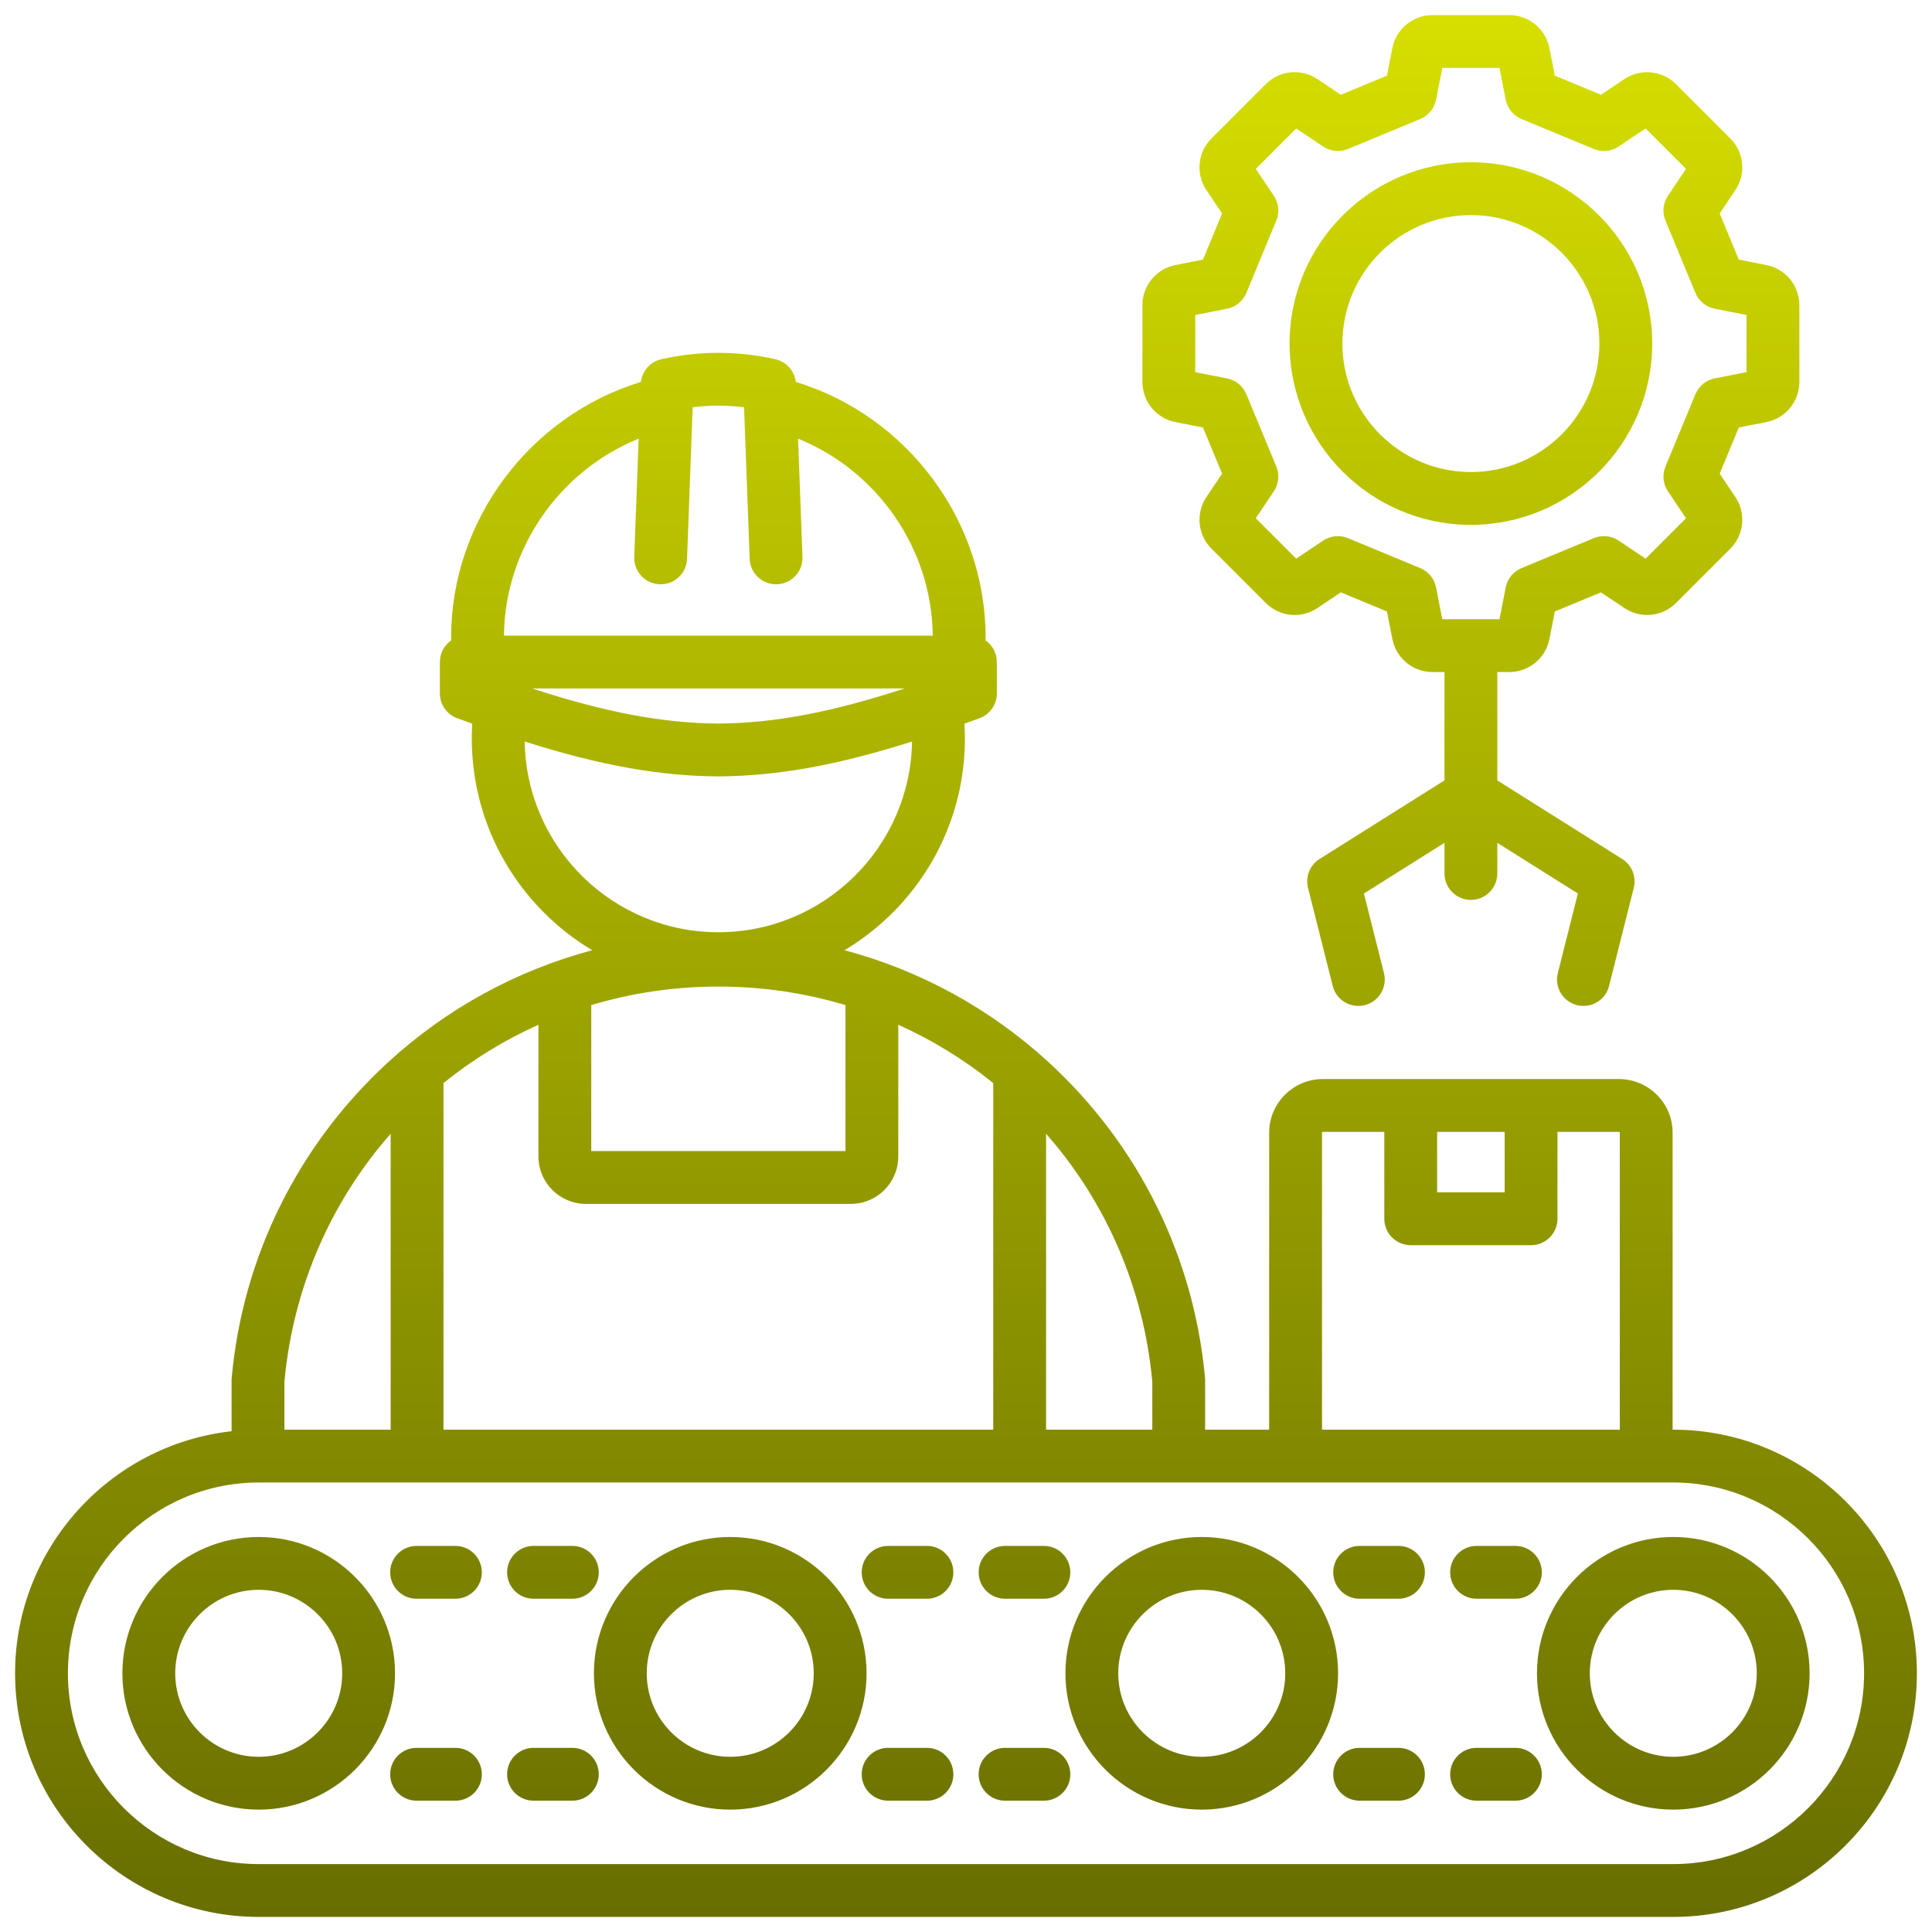 <svg id="Layer_1" viewBox="0 0 512 512" xmlns="http://www.w3.org/2000/svg" xmlns:xlink="http://www.w3.org/1999/xlink" data-name="Layer 1" width="300" height="300" version="1.1" xmlns:svgjs="http://svgjs.dev/svgjs"><g width="100%" height="100%" transform="matrix(1,0,0,1,0,0)"><linearGradient id="linear-gradient" gradientUnits="userSpaceOnUse" x1="256" x2="256" y1="508" y2="4"><stop stop-opacity="1" stop-color="#686e00" offset="0"/><stop stop-opacity="1" stop-color="#d6df00" offset="1"/></linearGradient><path d="m311.465 111.847 7.335 1.445 5.066 12.229-4.164 6.209c-2.866 4.272-2.307 10.014 1.332 13.651l14.432 14.432c3.636 3.637 9.376 4.198 13.649 1.333l6.212-4.165 12.228 5.065 1.446 7.34c.997 5.045 5.453 8.707 10.595 8.707h3.204v28.721l-33.107 20.827c-2.565 1.613-3.801 4.695-3.061 7.635l6.552 26.015c.944 3.748 4.747 6.023 8.498 5.078 3.748-.944 6.022-4.749 5.078-8.498l-5.311-21.086 21.351-13.431v8.127c0 3.866 3.134 7 7 7s7-3.134 7-7v-8.127l21.352 13.432-5.311 21.086c-.944 3.749 1.33 7.554 5.078 8.498.574.145 1.149.214 1.715.214 3.132 0 5.983-2.117 6.783-5.292l6.552-26.015c.74-2.939-.495-6.021-3.061-7.635l-33.108-20.827v-28.721h3.205c5.142 0 9.598-3.662 10.596-8.711l1.445-7.336 12.228-5.065 6.213 4.166c4.272 2.862 10.012 2.305 13.648-1.334l14.432-14.432c3.639-3.638 4.198-9.379 1.333-13.649l-4.165-6.211 5.066-12.229 7.34-1.446c5.045-.998 8.706-5.453 8.706-10.595v-20.41c0-5.144-3.664-9.6-8.71-10.594l-7.336-1.447-5.066-12.228 4.165-6.211c2.865-4.272 2.305-10.013-1.333-13.65l-14.433-14.433c-3.637-3.635-9.376-4.197-13.648-1.332l-6.212 4.165-12.228-5.065-1.446-7.341c-.998-5.044-5.453-8.706-10.595-8.706h-20.409c-5.142 0-9.597 3.661-10.596 8.71l-1.445 7.336-12.228 5.065-6.213-4.166c-4.273-2.863-10.013-2.302-13.648 1.333l-14.432 14.432c-3.639 3.639-4.199 9.38-1.333 13.65l4.165 6.211-5.066 12.228-7.335 1.447c-5.047.995-8.711 5.45-8.711 10.594v20.41c0 5.142 3.662 9.598 8.711 10.596zm5.289-28.374 8.433-1.663c2.297-.453 4.216-2.025 5.112-4.188l7.936-19.155c.896-2.164.651-4.632-.653-6.578l-4.787-7.14 10.71-10.71 7.14 4.788c1.944 1.305 4.414 1.549 6.577.653l19.155-7.936c2.164-.896 3.736-2.815 4.189-5.113l1.661-8.432h15.147l1.661 8.432c.453 2.298 2.025 4.217 4.189 5.113l19.155 7.936c2.161.896 4.632.651 6.577-.653l7.14-4.788 10.71 10.71-4.787 7.14c-1.305 1.945-1.55 4.414-.653 6.578l7.936 19.155c.896 2.164 2.815 3.735 5.112 4.188l8.433 1.663v15.147l-8.432 1.661c-2.298.453-4.217 2.025-5.113 4.189l-7.936 19.155c-.896 2.163-.651 4.632.653 6.577l4.787 7.14-10.71 10.71-7.14-4.788c-1.944-1.306-4.415-1.55-6.577-.653l-19.155 7.936c-2.164.896-3.736 2.815-4.189 5.113l-1.661 8.433h-15.147l-1.661-8.433c-.453-2.298-2.025-4.217-4.189-5.113l-19.155-7.936c-2.163-.897-4.634-.652-6.577.653l-7.14 4.788-10.71-10.71 4.787-7.14c1.305-1.945 1.55-4.414.653-6.577l-7.936-19.155c-.896-2.164-2.815-3.736-5.113-4.189l-8.432-1.661zm73.046 55.623c26.495 0 48.051-21.555 48.051-48.05s-21.556-48.05-48.051-48.05-48.05 21.555-48.05 48.05 21.555 48.05 48.05 48.05zm0-82.1c18.775 0 34.051 15.274 34.051 34.05s-15.275 34.05-34.051 34.05-34.05-15.274-34.05-34.05 15.274-34.05 34.05-34.05zm53.638 321.88h-.179v-78.691c0-7.844-6.382-14.226-14.226-14.226h-78.466c-7.844 0-14.226 6.382-14.226 14.226v78.691h-16.969v-13.052c0-.21-.01-.419-.028-.628-2.889-32.065-17.584-61.767-41.38-83.631-15.552-14.291-34.129-24.406-54.155-29.745 19.093-11.42 31.908-32.295 31.908-56.113 0-1.307-.05-2.615-.127-3.92 1.325-.477 2.65-.955 4.014-1.459 2.746-1.017 4.57-3.636 4.57-6.564v-8.316c0-2.367-1.178-4.455-2.976-5.722v-.756c0-31.11-20.859-58.778-50.306-67.764-.348-2.912-2.466-5.331-5.364-5.995-9.937-2.273-20.378-2.273-30.311 0-2.899.664-5.017 3.083-5.365 5.995-29.447 8.986-50.306 36.654-50.306 67.764v.756c-1.798 1.267-2.976 3.355-2.976 5.722v8.316c0 2.929 1.823 5.548 4.57 6.564 1.364.505 2.688.982 4.013 1.459-.078 1.306-.128 2.615-.128 3.921 0 23.818 12.816 44.693 31.909 56.113-20.026 5.339-38.602 15.454-54.155 29.745-23.796 21.864-38.492 51.565-41.381 83.631-.019.209-.028.418-.028.628v13.462c-32.227 3.588-57.373 30.983-57.373 64.151 0 35.6 28.963 64.562 64.562 64.562h374.875c35.6 0 64.562-28.963 64.562-64.562s-28.963-64.562-64.562-64.562zm-62.584-78.917h17.894v16.023h-17.894zm-30.512.226c0-.114.111-.226.226-.226h16.286v23.023c0 3.866 3.134 7 7 7h31.894c3.866 0 7-3.134 7-7v-23.023h16.286c.114 0 .226.111.226.226v78.691h-78.917v-78.691zm-44.969 65.959v12.732h-28.155v-78.424c15.581 17.715 25.81 40.379 28.155 65.692zm-187.844-79.117c7.64-6.177 16.086-11.387 25.162-15.456v34.903c0 6.933 5.64 12.572 12.572 12.572h70.219c6.933 0 12.572-5.64 12.572-12.572v-34.903c9.076 4.07 17.523 9.28 25.163 15.457v91.849h-145.688zm39.162-20.664c10.657-3.198 21.965-4.916 33.682-4.916s23.024 1.718 33.682 4.916v38.683h-67.363v-38.683zm12.556-150.11-1.163 31.33c-.144 3.863 2.872 7.111 6.735 7.255 3.896.138 7.111-2.872 7.255-6.735l1.491-40.172c4.516-.576 9.099-.576 13.614 0l1.491 40.172c.141 3.774 3.244 6.74 6.99 6.74.088 0 .176-.002.265-.005 3.863-.144 6.879-3.392 6.735-7.255l-1.163-31.33c20.977 8.493 35.472 29.126 35.688 52.195h-113.628c.217-23.069 14.711-43.702 35.688-52.195zm70.482 66.195c-19.717 6.423-34.696 9.192-49.355 9.306-14.66-.113-29.64-2.883-49.356-9.306h98.712zm-100.681 14.062c20.037 6.359 35.702 9.13 51.275 9.244h.102c15.572-.114 31.236-2.885 51.273-9.244-.432 27.942-23.281 50.542-51.323 50.542s-50.894-22.601-51.325-50.543zm-35.519 103.943v78.424h-28.156v-12.732c2.346-25.313 12.575-47.977 28.156-65.692zm339.908 193.549h-374.875c-27.88 0-50.562-22.682-50.562-50.562s22.683-50.562 50.562-50.562h374.875c27.88 0 50.562 22.682 50.562 50.562s-22.683 50.562-50.562 50.562zm0-86.688c-19.92 0-36.126 16.206-36.126 36.126s16.206 36.127 36.126 36.127 36.127-16.207 36.127-36.127-16.207-36.126-36.127-36.126zm0 58.253c-12.2 0-22.126-9.926-22.126-22.127s9.926-22.126 22.126-22.126 22.127 9.926 22.127 22.126-9.926 22.127-22.127 22.127zm-124.958-58.253c-19.92 0-36.126 16.206-36.126 36.126s16.206 36.127 36.126 36.127 36.126-16.207 36.126-36.127-16.206-36.126-36.126-36.126zm0 58.253c-12.2 0-22.126-9.926-22.126-22.127s9.926-22.126 22.126-22.126 22.126 9.926 22.126 22.126-9.926 22.127-22.126 22.127zm59.129 4.632c0 3.866-3.134 7-7 7h-10.29c-3.866 0-7-3.134-7-7s3.134-7 7-7h10.29c3.866 0 7 3.134 7 7zm0-53.517c0 3.866-3.134 7-7 7h-10.29c-3.866 0-7-3.134-7-7s3.134-7 7-7h10.29c3.866 0 7 3.134 7 7zm30.991 53.517c0 3.866-3.134 7-7 7h-10.29c-3.866 0-7-3.134-7-7s3.134-7 7-7h10.29c3.866 0 7 3.134 7 7zm-24.29-53.517c0-3.866 3.134-7 7-7h10.29c3.866 0 7 3.134 7 7s-3.134 7-7 7h-10.29c-3.866 0-7-3.134-7-7zm-131.659 53.517c0 3.866-3.134 7-7 7h-10.291c-3.866 0-7-3.134-7-7s3.134-7 7-7h10.291c3.866 0 7 3.134 7 7zm6.7-53.517c0-3.866 3.134-7 7-7h10.291c3.866 0 7 3.134 7 7s-3.134 7-7 7h-10.291c-3.866 0-7-3.134-7-7zm-6.7 0c0 3.866-3.134 7-7 7h-10.291c-3.866 0-7-3.134-7-7s3.134-7 7-7h10.291c3.866 0 7 3.134 7 7zm30.991 53.517c0 3.866-3.134 7-7 7h-10.291c-3.866 0-7-3.134-7-7s3.134-7 7-7h10.291c3.866 0 7 3.134 7 7zm-90.121-62.885c-19.92 0-36.126 16.206-36.126 36.126s16.206 36.127 36.126 36.127 36.127-16.207 36.127-36.127-16.207-36.126-36.127-36.126zm0 58.253c-12.2 0-22.126-9.926-22.126-22.127s9.926-22.126 22.126-22.126 22.127 9.926 22.127 22.126-9.926 22.127-22.127 22.127zm-124.958-58.253c-19.92 0-36.126 16.206-36.126 36.126s16.206 36.127 36.126 36.127 36.126-16.207 36.126-36.127-16.206-36.126-36.126-36.126zm0 58.253c-12.2 0-22.126-9.926-22.126-22.127s9.926-22.126 22.126-22.126 22.126 9.926 22.126 22.126-9.926 22.127-22.126 22.127zm59.129-48.885c0 3.866-3.134 7-7 7h-10.29c-3.866 0-7-3.134-7-7s3.134-7 7-7h10.29c3.866 0 7 3.134 7 7zm30.991 53.517c0 3.866-3.134 7-7 7h-10.291c-3.866 0-7-3.134-7-7s3.134-7 7-7h10.291c3.866 0 7 3.134 7 7zm-24.291-53.517c0-3.866 3.134-7 7-7h10.291c3.866 0 7 3.134 7 7s-3.134 7-7 7h-10.291c-3.866 0-7-3.134-7-7zm-6.7 53.517c0 3.866-3.134 7-7 7h-10.29c-3.866 0-7-3.134-7-7s3.134-7 7-7h10.29c3.866 0 7 3.134 7 7z" fill="url(#linear-gradient)" data-original-color="linear-gradient" stroke="none" stroke-opacity="1"/></g></svg>
